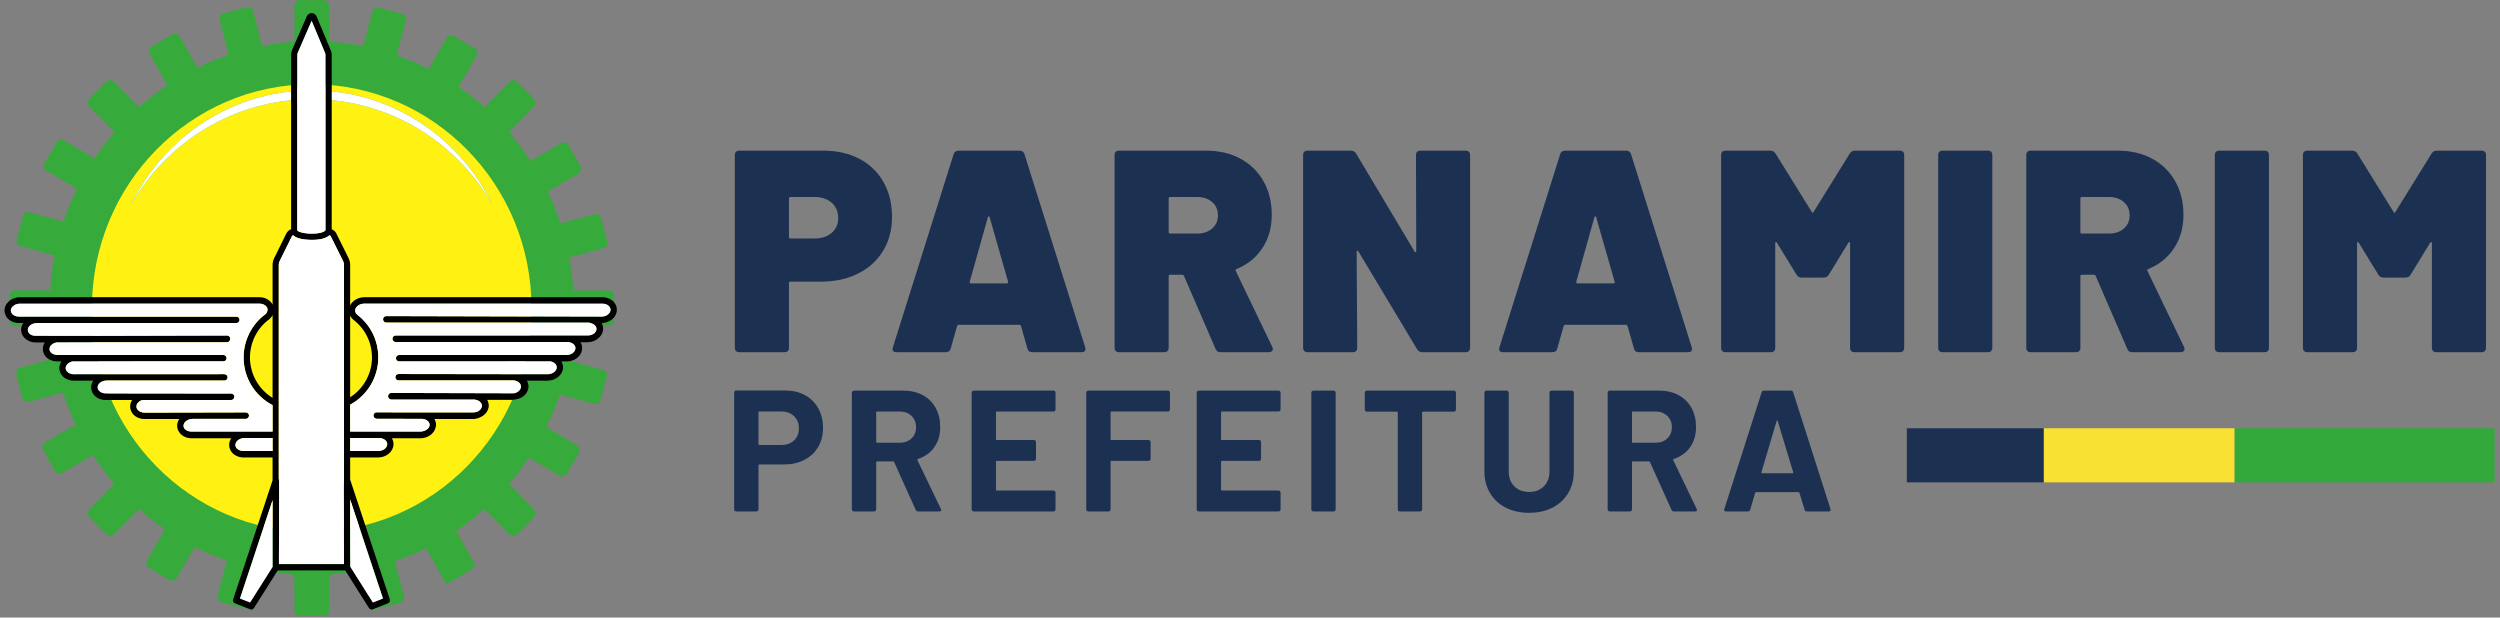 <svg width="251" height="62" viewBox="0 0 251 62" fill="none" xmlns="http://www.w3.org/2000/svg">
<rect x="0" y="0" width="251" height="62" fill="#808080" stroke="none"/>
<path d="M205.201 48.429H191.443V42.997H205.201V48.429Z" fill="#1C3152"/>
<path d="M224.363 48.429H205.202V42.997H224.363V48.429Z" fill="#F8E133"/>
<path d="M250.453 48.429H224.362V42.997H250.453V48.429Z" fill="#33A93B"/>
<path d="M83.505 23.378C83.938 23.002 84.155 22.506 84.155 21.889C84.155 21.253 83.938 20.743 83.505 20.357C83.071 19.972 82.498 19.779 81.785 19.779H79.357C79.26 19.779 79.213 19.827 79.213 19.924V23.797C79.213 23.893 79.26 23.941 79.357 23.941H81.785C82.498 23.941 83.071 23.753 83.505 23.378ZM86.294 15.95C87.335 16.499 88.139 17.279 88.708 18.291C89.276 19.302 89.56 20.463 89.56 21.774C89.56 23.064 89.261 24.201 88.664 25.184C88.067 26.167 87.228 26.928 86.15 27.467C85.07 28.007 83.827 28.277 82.421 28.277H79.357C79.26 28.277 79.213 28.325 79.213 28.421V34.924C79.213 35.059 79.174 35.166 79.097 35.242C79.019 35.32 78.914 35.358 78.779 35.358H74.212C74.077 35.358 73.971 35.32 73.894 35.242C73.817 35.166 73.778 35.059 73.778 34.924V15.559C73.778 15.425 73.817 15.319 73.894 15.241C73.971 15.164 74.077 15.126 74.212 15.126H82.681C84.049 15.126 85.253 15.4 86.294 15.95Z" fill="#1C3152"/>
<path d="M97.48 28.45H101.093C101.208 28.45 101.247 28.392 101.208 28.277L99.358 21.802C99.339 21.744 99.31 21.716 99.272 21.716C99.233 21.716 99.204 21.744 99.185 21.802L97.364 28.277C97.345 28.392 97.383 28.45 97.48 28.45ZM103.145 34.982L102.509 32.727C102.47 32.651 102.422 32.612 102.364 32.612H96.237C96.179 32.612 96.131 32.651 96.093 32.727L95.456 34.982C95.399 35.233 95.235 35.358 94.965 35.358H90.022C89.676 35.358 89.55 35.194 89.647 34.866L95.746 15.472C95.822 15.241 95.986 15.126 96.237 15.126H102.364C102.614 15.126 102.778 15.241 102.855 15.472L108.954 34.866C108.973 34.905 108.983 34.963 108.983 35.04C108.983 35.252 108.848 35.358 108.578 35.358H103.636C103.366 35.358 103.203 35.233 103.145 34.982Z" fill="#1C3152"/>
<path d="M117.335 19.924V23.305C117.335 23.402 117.384 23.45 117.48 23.45H120.197C120.813 23.45 121.314 23.281 121.7 22.944C122.085 22.607 122.278 22.169 122.278 21.629C122.278 21.07 122.085 20.622 121.7 20.285C121.314 19.948 120.813 19.779 120.197 19.779H117.48C117.384 19.779 117.335 19.827 117.335 19.924ZM122.047 35.04L118.867 27.699C118.828 27.622 118.771 27.583 118.694 27.583H117.48C117.384 27.583 117.335 27.631 117.335 27.728V34.924C117.335 35.059 117.296 35.166 117.22 35.243C117.143 35.32 117.037 35.358 116.902 35.358H112.335C112.2 35.358 112.094 35.32 112.017 35.243C111.94 35.166 111.902 35.059 111.902 34.924V15.559C111.902 15.425 111.94 15.319 112.017 15.241C112.094 15.165 112.2 15.126 112.335 15.126H121.093C122.403 15.126 123.554 15.396 124.547 15.935C125.539 16.475 126.31 17.231 126.859 18.204C127.408 19.177 127.683 20.299 127.683 21.571C127.683 22.843 127.369 23.956 126.744 24.909C126.117 25.863 125.255 26.562 124.157 27.005C124.06 27.044 124.031 27.111 124.07 27.207L127.741 34.838C127.779 34.953 127.798 35.021 127.798 35.04C127.798 35.137 127.76 35.214 127.683 35.271C127.606 35.329 127.509 35.358 127.394 35.358H122.538C122.287 35.358 122.123 35.252 122.047 35.04Z" fill="#1C3152"/>
<path d="M142.279 15.241C142.355 15.164 142.462 15.126 142.597 15.126H147.163C147.298 15.126 147.404 15.164 147.481 15.241C147.558 15.319 147.597 15.425 147.597 15.559V34.924C147.597 35.059 147.558 35.166 147.481 35.242C147.404 35.32 147.298 35.358 147.163 35.358H142.799C142.568 35.358 142.394 35.262 142.279 35.069L136.382 25.242C136.343 25.184 136.305 25.16 136.266 25.17C136.228 25.18 136.209 25.223 136.209 25.3L136.266 34.924C136.266 35.059 136.228 35.166 136.151 35.242C136.074 35.32 135.968 35.358 135.833 35.358H131.266C131.132 35.358 131.025 35.32 130.948 35.242C130.871 35.166 130.833 35.059 130.833 34.924V15.559C130.833 15.425 130.871 15.319 130.948 15.241C131.025 15.164 131.132 15.126 131.266 15.126H135.631C135.862 15.126 136.036 15.222 136.151 15.414L142.018 25.242C142.057 25.3 142.095 25.324 142.134 25.314C142.172 25.305 142.192 25.261 142.192 25.184L142.163 15.559C142.163 15.425 142.201 15.319 142.279 15.241Z" fill="#1C3152"/>
<path d="M158.378 28.45H161.991C162.106 28.45 162.145 28.392 162.106 28.277L160.256 21.802C160.237 21.744 160.208 21.716 160.17 21.716C160.131 21.716 160.101 21.744 160.083 21.802L158.262 28.277C158.243 28.392 158.281 28.45 158.378 28.45ZM164.043 34.982L163.407 32.728C163.368 32.651 163.32 32.612 163.262 32.612H157.135C157.077 32.612 157.029 32.651 156.99 32.728L156.354 34.982C156.297 35.233 156.133 35.358 155.863 35.358H150.92C150.574 35.358 150.448 35.195 150.545 34.867L156.644 15.473C156.72 15.241 156.884 15.126 157.135 15.126H163.262C163.512 15.126 163.676 15.241 163.753 15.473L169.852 34.867C169.871 34.905 169.881 34.963 169.881 35.04C169.881 35.253 169.746 35.358 169.476 35.358H164.534C164.264 35.358 164.101 35.233 164.043 34.982Z" fill="#1C3152"/>
<path d="M186.24 15.126H190.749C190.884 15.126 190.989 15.164 191.067 15.241C191.143 15.318 191.182 15.425 191.182 15.559V34.924C191.182 35.059 191.143 35.165 191.067 35.242C190.989 35.32 190.884 35.358 190.749 35.358H186.182C186.047 35.358 185.941 35.32 185.864 35.242C185.787 35.165 185.748 35.059 185.748 34.924V24.432C185.748 24.356 185.729 24.312 185.69 24.302C185.652 24.293 185.613 24.317 185.575 24.375L183.609 27.583C183.494 27.776 183.32 27.872 183.089 27.872H180.892C180.661 27.872 180.488 27.776 180.372 27.583L178.407 24.375C178.368 24.317 178.329 24.293 178.291 24.302C178.252 24.312 178.233 24.356 178.233 24.432V34.924C178.233 35.059 178.194 35.165 178.118 35.242C178.041 35.32 177.935 35.358 177.8 35.358H173.233C173.098 35.358 172.992 35.32 172.915 35.242C172.838 35.165 172.8 35.059 172.8 34.924V15.559C172.8 15.425 172.838 15.318 172.915 15.241C172.992 15.164 173.098 15.126 173.233 15.126H177.742C177.973 15.126 178.147 15.222 178.263 15.414L181.904 21.282C181.962 21.397 182.019 21.397 182.078 21.282L185.719 15.414C185.835 15.222 186.008 15.126 186.24 15.126Z" fill="#1C3152"/>
<path d="M194.709 35.242C194.632 35.165 194.594 35.059 194.594 34.924V15.559C194.594 15.425 194.632 15.318 194.709 15.241C194.786 15.164 194.893 15.126 195.027 15.126H199.595C199.729 15.126 199.835 15.164 199.912 15.241C199.989 15.318 200.028 15.425 200.028 15.559V34.924C200.028 35.059 199.989 35.165 199.912 35.242C199.835 35.32 199.729 35.358 199.595 35.358H195.027C194.893 35.358 194.786 35.32 194.709 35.242Z" fill="#1C3152"/>
<path d="M208.871 19.924V23.305C208.871 23.402 208.92 23.45 209.016 23.45H211.733C212.349 23.45 212.85 23.281 213.236 22.944C213.621 22.607 213.814 22.169 213.814 21.629C213.814 21.07 213.621 20.622 213.236 20.285C212.85 19.948 212.349 19.779 211.733 19.779H209.016C208.92 19.779 208.871 19.827 208.871 19.924ZM213.583 35.04L210.404 27.699C210.364 27.622 210.307 27.583 210.23 27.583H209.016C208.92 27.583 208.871 27.631 208.871 27.728V34.924C208.871 35.059 208.833 35.166 208.756 35.243C208.679 35.32 208.573 35.358 208.438 35.358H203.871C203.737 35.358 203.63 35.32 203.553 35.243C203.476 35.166 203.438 35.059 203.438 34.924V15.559C203.438 15.425 203.476 15.319 203.553 15.241C203.63 15.165 203.737 15.126 203.871 15.126H212.629C213.939 15.126 215.09 15.396 216.083 15.935C217.075 16.475 217.846 17.231 218.395 18.204C218.944 19.177 219.219 20.299 219.219 21.571C219.219 22.843 218.905 23.956 218.28 24.909C217.653 25.863 216.791 26.562 215.693 27.005C215.596 27.044 215.567 27.111 215.606 27.207L219.277 34.838C219.315 34.953 219.334 35.021 219.334 35.04C219.334 35.137 219.296 35.214 219.219 35.271C219.142 35.329 219.046 35.358 218.93 35.358H214.074C213.823 35.358 213.659 35.252 213.583 35.04Z" fill="#1C3152"/>
<path d="M222.484 35.242C222.407 35.165 222.369 35.059 222.369 34.924V15.559C222.369 15.425 222.407 15.318 222.484 15.241C222.561 15.164 222.667 15.126 222.802 15.126H227.369C227.503 15.126 227.609 15.164 227.687 15.241C227.763 15.318 227.802 15.425 227.802 15.559V34.924C227.802 35.059 227.763 35.165 227.687 35.242C227.609 35.32 227.503 35.358 227.369 35.358H222.802C222.667 35.358 222.561 35.32 222.484 35.242Z" fill="#1C3152"/>
<path d="M244.654 15.126H249.163C249.298 15.126 249.403 15.164 249.481 15.241C249.557 15.318 249.596 15.425 249.596 15.559V34.924C249.596 35.059 249.557 35.165 249.481 35.242C249.403 35.32 249.298 35.358 249.163 35.358H244.596C244.461 35.358 244.355 35.32 244.278 35.242C244.201 35.165 244.162 35.059 244.162 34.924V24.432C244.162 24.356 244.143 24.312 244.104 24.302C244.066 24.293 244.027 24.317 243.989 24.375L242.023 27.583C241.908 27.776 241.735 27.872 241.503 27.872H239.306C239.075 27.872 238.902 27.776 238.786 27.583L236.821 24.375C236.782 24.317 236.743 24.293 236.705 24.302C236.667 24.312 236.647 24.356 236.647 24.432V34.924C236.647 35.059 236.608 35.165 236.532 35.242C236.455 35.32 236.349 35.358 236.214 35.358H231.647C231.512 35.358 231.406 35.32 231.329 35.242C231.252 35.165 231.214 35.059 231.214 34.924V15.559C231.214 15.425 231.252 15.318 231.329 15.241C231.406 15.164 231.512 15.126 231.647 15.126H236.156C236.387 15.126 236.561 15.222 236.677 15.414L240.318 21.282C240.376 21.397 240.434 21.397 240.492 21.282L244.133 15.414C244.249 15.222 244.422 15.126 244.654 15.126Z" fill="#1C3152"/>
<path d="M79.721 44.217C80.045 43.911 80.207 43.51 80.207 43.013C80.207 42.505 80.045 42.094 79.721 41.783C79.398 41.471 78.971 41.314 78.439 41.314H76.239C76.18 41.314 76.152 41.344 76.152 41.401V44.59C76.152 44.648 76.18 44.676 76.239 44.676H78.439C78.971 44.676 79.398 44.524 79.721 44.217ZM80.813 39.669C81.391 39.98 81.839 40.422 82.156 40.994C82.473 41.566 82.633 42.222 82.633 42.961C82.633 43.688 82.468 44.33 82.139 44.885C81.809 45.439 81.347 45.87 80.753 46.175C80.157 46.482 79.472 46.635 78.7 46.635H76.239C76.18 46.635 76.152 46.664 76.152 46.721V51.14C76.152 51.198 76.131 51.247 76.091 51.287C76.051 51.328 76.002 51.348 75.944 51.348H73.916C73.859 51.348 73.809 51.328 73.769 51.287C73.728 51.247 73.708 51.198 73.708 51.14V39.409C73.708 39.351 73.728 39.302 73.769 39.261C73.809 39.221 73.859 39.201 73.916 39.201H78.804C79.565 39.201 80.235 39.356 80.813 39.669Z" fill="#1C3152"/>
<path d="M87.969 41.401V44.365C87.969 44.422 87.998 44.452 88.056 44.452H90.326C90.811 44.452 91.206 44.307 91.513 44.018C91.819 43.73 91.972 43.354 91.972 42.892C91.972 42.43 91.819 42.051 91.513 41.757C91.206 41.462 90.811 41.315 90.326 41.315H88.056C87.998 41.315 87.969 41.344 87.969 41.401ZM91.937 51.192L89.771 46.392C89.749 46.346 89.713 46.323 89.667 46.323H88.056C87.998 46.323 87.969 46.352 87.969 46.41V51.14C87.969 51.198 87.949 51.247 87.909 51.287C87.868 51.328 87.819 51.348 87.761 51.348H85.733C85.676 51.348 85.626 51.328 85.587 51.287C85.546 51.247 85.525 51.198 85.525 51.14V39.426C85.525 39.368 85.546 39.319 85.587 39.279C85.626 39.238 85.676 39.218 85.733 39.218H90.69C91.428 39.218 92.079 39.368 92.639 39.669C93.2 39.969 93.632 40.396 93.939 40.951C94.245 41.505 94.398 42.147 94.398 42.874C94.398 43.66 94.201 44.333 93.809 44.893C93.416 45.453 92.867 45.849 92.163 46.08C92.105 46.104 92.087 46.144 92.111 46.202L94.468 51.105C94.491 51.152 94.502 51.187 94.502 51.209C94.502 51.302 94.438 51.348 94.312 51.348H92.18C92.065 51.348 91.983 51.296 91.937 51.192Z" fill="#1C3152"/>
<path d="M105.914 41.254C105.873 41.295 105.824 41.315 105.766 41.315H100.082C100.025 41.315 99.996 41.344 99.996 41.402V44.087C99.996 44.145 100.025 44.174 100.082 44.174H103.808C103.866 44.174 103.915 44.194 103.956 44.235C103.995 44.276 104.016 44.325 104.016 44.382V46.063C104.016 46.121 103.995 46.17 103.956 46.211C103.915 46.251 103.866 46.271 103.808 46.271H100.082C100.025 46.271 99.996 46.3 99.996 46.358V49.165C99.996 49.223 100.025 49.251 100.082 49.251H105.766C105.824 49.251 105.873 49.272 105.914 49.312C105.954 49.353 105.974 49.402 105.974 49.459V51.141C105.974 51.198 105.954 51.247 105.914 51.288C105.873 51.328 105.824 51.348 105.766 51.348H97.76C97.703 51.348 97.654 51.328 97.613 51.288C97.573 51.247 97.553 51.198 97.553 51.141V39.426C97.553 39.369 97.573 39.319 97.613 39.279C97.654 39.238 97.703 39.218 97.76 39.218H105.766C105.824 39.218 105.873 39.238 105.914 39.279C105.954 39.319 105.974 39.369 105.974 39.426V41.107C105.974 41.165 105.954 41.214 105.914 41.254Z" fill="#1C3152"/>
<path d="M117.403 41.254C117.362 41.295 117.313 41.314 117.255 41.314H111.589C111.53 41.314 111.502 41.344 111.502 41.401V44.087C111.502 44.145 111.53 44.174 111.589 44.174H115.314C115.372 44.174 115.421 44.194 115.461 44.235C115.502 44.275 115.522 44.324 115.522 44.382V46.063C115.522 46.121 115.502 46.17 115.461 46.21C115.421 46.251 115.372 46.271 115.314 46.271H111.589C111.53 46.271 111.502 46.3 111.502 46.357V51.14C111.502 51.198 111.483 51.247 111.442 51.287C111.401 51.328 111.352 51.348 111.294 51.348H109.267C109.209 51.348 109.16 51.328 109.12 51.287C109.079 51.247 109.059 51.198 109.059 51.14V39.426C109.059 39.368 109.079 39.319 109.12 39.279C109.16 39.238 109.209 39.218 109.267 39.218H117.255C117.313 39.218 117.362 39.238 117.403 39.279C117.443 39.319 117.463 39.368 117.463 39.426V41.107C117.463 41.164 117.443 41.214 117.403 41.254Z" fill="#1C3152"/>
<path d="M128.51 41.254C128.469 41.295 128.42 41.314 128.362 41.314H122.678C122.621 41.314 122.593 41.344 122.593 41.401V44.087C122.593 44.145 122.621 44.174 122.678 44.174H126.404C126.462 44.174 126.511 44.194 126.552 44.235C126.591 44.275 126.612 44.324 126.612 44.382V46.063C126.612 46.121 126.591 46.17 126.552 46.21C126.511 46.251 126.462 46.271 126.404 46.271H122.678C122.621 46.271 122.593 46.3 122.593 46.357V49.165C122.593 49.222 122.621 49.251 122.678 49.251H128.362C128.42 49.251 128.469 49.271 128.51 49.312C128.55 49.353 128.57 49.401 128.57 49.459V51.14C128.57 51.198 128.55 51.247 128.51 51.287C128.469 51.328 128.42 51.348 128.362 51.348H120.356C120.299 51.348 120.25 51.328 120.209 51.287C120.169 51.247 120.149 51.198 120.149 51.14V39.426C120.149 39.368 120.169 39.319 120.209 39.279C120.25 39.238 120.299 39.218 120.356 39.218H128.362C128.42 39.218 128.469 39.238 128.51 39.279C128.55 39.319 128.57 39.368 128.57 39.426V41.107C128.57 41.164 128.55 41.214 128.51 41.254Z" fill="#1C3152"/>
<path d="M131.717 51.287C131.676 51.247 131.655 51.198 131.655 51.14V39.426C131.655 39.368 131.676 39.319 131.717 39.279C131.756 39.238 131.806 39.218 131.863 39.218H133.891C133.949 39.218 133.998 39.238 134.039 39.279C134.079 39.319 134.099 39.368 134.099 39.426V51.14C134.099 51.198 134.079 51.247 134.039 51.287C133.998 51.328 133.949 51.348 133.891 51.348H131.863C131.806 51.348 131.756 51.328 131.717 51.287Z" fill="#1C3152"/>
<path d="M146.116 39.279C146.157 39.319 146.176 39.369 146.176 39.426V41.124C146.176 41.182 146.157 41.231 146.116 41.272C146.075 41.312 146.026 41.332 145.968 41.332H142.867C142.809 41.332 142.78 41.361 142.78 41.419V51.141C142.78 51.198 142.76 51.247 142.719 51.288C142.679 51.328 142.63 51.348 142.572 51.348H140.544C140.487 51.348 140.438 51.328 140.397 51.288C140.357 51.247 140.337 51.198 140.337 51.141V41.419C140.337 41.361 140.308 41.332 140.251 41.332H137.235C137.176 41.332 137.128 41.312 137.088 41.272C137.047 41.231 137.027 41.182 137.027 41.124V39.426C137.027 39.369 137.047 39.319 137.088 39.279C137.128 39.239 137.176 39.218 137.235 39.218H145.968C146.026 39.218 146.075 39.239 146.116 39.279Z" fill="#1C3152"/>
<path d="M151.175 50.967C150.499 50.62 149.974 50.132 149.598 49.502C149.222 48.873 149.035 48.148 149.035 47.328V39.425C149.035 39.368 149.055 39.319 149.096 39.278C149.136 39.238 149.185 39.217 149.243 39.217H151.27C151.327 39.217 151.377 39.238 151.417 39.278C151.458 39.319 151.478 39.368 151.478 39.425V47.345C151.478 47.957 151.666 48.451 152.041 48.827C152.416 49.202 152.911 49.39 153.523 49.39C154.135 49.39 154.63 49.202 155.005 48.827C155.379 48.451 155.568 47.957 155.568 47.345V39.425C155.568 39.368 155.588 39.319 155.628 39.278C155.669 39.238 155.718 39.217 155.776 39.217H157.803C157.861 39.217 157.91 39.238 157.951 39.278C157.991 39.319 158.011 39.368 158.011 39.425V47.328C158.011 48.148 157.823 48.873 157.448 49.502C157.072 50.132 156.547 50.62 155.871 50.967C155.196 51.313 154.412 51.487 153.523 51.487C152.634 51.487 151.851 51.313 151.175 50.967Z" fill="#1C3152"/>
<path d="M163.852 41.401V44.365C163.852 44.422 163.881 44.452 163.94 44.452H166.209C166.694 44.452 167.09 44.307 167.396 44.018C167.702 43.73 167.855 43.354 167.855 42.892C167.855 42.43 167.702 42.051 167.396 41.757C167.09 41.462 166.694 41.315 166.209 41.315H163.94C163.881 41.315 163.852 41.344 163.852 41.401ZM167.82 51.192L165.655 46.392C165.632 46.346 165.597 46.323 165.551 46.323H163.94C163.881 46.323 163.852 46.352 163.852 46.41V51.14C163.852 51.198 163.833 51.247 163.792 51.287C163.751 51.328 163.702 51.348 163.644 51.348H161.617C161.559 51.348 161.51 51.328 161.47 51.287C161.429 51.247 161.409 51.198 161.409 51.14V39.426C161.409 39.368 161.429 39.319 161.47 39.279C161.51 39.238 161.559 39.218 161.617 39.218H166.573C167.312 39.218 167.962 39.368 168.522 39.669C169.083 39.969 169.516 40.396 169.822 40.951C170.128 41.505 170.281 42.147 170.281 42.874C170.281 43.66 170.085 44.333 169.692 44.893C169.299 45.453 168.75 45.849 168.046 46.08C167.989 46.104 167.971 46.144 167.994 46.202L170.351 51.105C170.374 51.152 170.385 51.187 170.385 51.209C170.385 51.302 170.322 51.348 170.195 51.348H168.063C167.948 51.348 167.867 51.296 167.82 51.192Z" fill="#1C3152"/>
<path d="M176.918 47.519H179.967C180.037 47.519 180.06 47.484 180.037 47.414L178.477 42.268C178.466 42.222 178.449 42.202 178.425 42.207C178.402 42.213 178.384 42.233 178.373 42.268L176.848 47.414C176.837 47.484 176.859 47.519 176.918 47.519ZM181.181 51.175L180.661 49.477C180.637 49.431 180.609 49.407 180.574 49.407H176.311C176.276 49.407 176.248 49.431 176.224 49.477L175.721 51.175C175.687 51.29 175.612 51.348 175.496 51.348H173.296C173.227 51.348 173.175 51.328 173.14 51.287C173.105 51.247 173.099 51.187 173.123 51.105L176.866 39.391C176.9 39.276 176.975 39.218 177.091 39.218H179.811C179.927 39.218 180.002 39.276 180.037 39.391L183.78 51.105C183.791 51.129 183.797 51.157 183.797 51.192C183.797 51.296 183.734 51.348 183.606 51.348H181.405C181.29 51.348 181.216 51.29 181.181 51.175Z" fill="#1C3152"/>
<path d="M61.654 32.137V29.714C61.654 29.408 61.41 29.16 61.109 29.16H57.561C57.489 28.035 57.349 26.929 57.145 25.846L60.573 24.93C60.865 24.853 61.039 24.549 60.962 24.252L60.358 21.91C60.282 21.613 59.984 21.436 59.693 21.514L56.265 22.429C55.904 21.328 55.48 20.257 54.987 19.225L58.063 17.442C58.324 17.291 58.416 16.951 58.267 16.685L57.09 14.58C56.941 14.314 56.608 14.221 56.346 14.372L53.266 16.158C52.606 15.143 51.88 14.178 51.094 13.266L53.604 10.711C53.817 10.494 53.817 10.143 53.604 9.926L51.922 8.213C51.709 7.996 51.364 7.996 51.151 8.213L48.641 10.768C47.818 10.033 46.953 9.345 46.044 8.718L47.83 5.604C47.981 5.34 47.894 5 47.634 4.845L45.579 3.624C45.319 3.469 44.986 3.558 44.834 3.823L43.047 6.939C42.01 6.41 40.932 5.952 39.822 5.565L40.746 2.082C40.825 1.786 40.653 1.481 40.362 1.402L38.065 0.77C37.775 0.69 37.475 0.865 37.397 1.161L36.474 4.641C35.351 4.413 34.202 4.262 33.033 4.185V0.571C33.033 0.265 32.788 0.016 32.487 0.016H30.108C29.807 0.016 29.563 0.265 29.563 0.571V4.185C28.458 4.258 27.372 4.399 26.309 4.607L25.41 1.117C25.333 0.82 25.035 0.643 24.744 0.721L22.443 1.336C22.152 1.413 21.978 1.717 22.054 2.013L22.953 5.503C21.872 5.871 20.82 6.303 19.806 6.804L18.056 3.673C17.907 3.407 17.574 3.314 17.312 3.466L15.245 4.664C14.983 4.816 14.892 5.155 15.041 5.421L16.794 8.557C15.798 9.229 14.85 9.969 13.954 10.768L11.445 8.213C11.232 7.996 10.887 7.996 10.674 8.213L8.992 9.926C8.779 10.143 8.779 10.494 8.992 10.711L11.501 13.266C10.779 14.105 10.103 14.985 9.487 15.911L6.43 14.093C6.17 13.938 5.836 14.027 5.684 14.292L4.485 16.384C4.333 16.648 4.42 16.988 4.68 17.143L7.74 18.962C7.221 20.019 6.771 21.115 6.391 22.246L2.97 21.305C2.68 21.225 2.381 21.4 2.302 21.696L1.682 24.035C1.603 24.33 1.775 24.635 2.066 24.715L5.484 25.655C5.26 26.799 5.111 27.969 5.035 29.159H1.487C1.185 29.159 0.941 29.408 0.941 29.714V32.137C0.941 32.443 1.185 32.692 1.487 32.692H5.035C5.107 33.817 5.246 34.923 5.45 36.005L2.023 36.921C1.731 36.999 1.557 37.302 1.633 37.599L2.237 39.942C2.314 40.238 2.612 40.416 2.903 40.338L6.33 39.422C6.691 40.523 7.115 41.594 7.608 42.627L4.533 44.409C4.271 44.561 4.18 44.9 4.329 45.166L5.506 47.271C5.655 47.538 5.988 47.631 6.249 47.479L9.33 45.693C9.989 46.708 10.716 47.673 11.501 48.585L8.991 51.14C8.778 51.357 8.778 51.709 8.991 51.925L10.674 53.638C10.886 53.855 11.232 53.855 11.445 53.638L13.954 51.083C14.778 51.818 15.642 52.506 16.552 53.133L14.766 56.247C14.614 56.511 14.702 56.851 14.962 57.006L17.016 58.228C17.276 58.382 17.61 58.293 17.762 58.028L19.549 54.913C20.586 55.441 21.663 55.899 22.773 56.286L21.849 59.769C21.77 60.065 21.942 60.37 22.233 60.45L24.53 61.081C24.821 61.161 25.12 60.986 25.199 60.69L25.991 57.701C26.065 57.424 26.335 57.254 26.612 57.304C27.416 57.451 28.233 57.559 29.06 57.629C29.343 57.653 29.563 57.89 29.563 58.18L29.563 61.28C29.563 61.587 29.807 61.835 30.108 61.835H32.487C32.788 61.835 33.032 61.587 33.032 61.28V58.181C33.032 57.89 33.252 57.653 33.536 57.629C34.297 57.563 35.05 57.466 35.792 57.336C36.072 57.287 36.342 57.46 36.414 57.74L37.186 60.734C37.262 61.031 37.56 61.208 37.852 61.13L40.153 60.515C40.444 60.438 40.618 60.134 40.541 59.838L39.642 56.348C40.724 55.98 41.776 55.548 42.789 55.047L44.809 58.661L47.351 57.188C47.612 57.036 47.704 56.697 47.555 56.43L45.801 53.294C46.798 52.622 47.745 51.882 48.641 51.083L51.151 53.638C51.364 53.855 51.709 53.855 51.922 53.638L53.604 51.926C53.817 51.709 53.817 51.357 53.604 51.141L51.094 48.585C51.816 47.747 52.492 46.867 53.108 45.941L56.166 47.759C56.426 47.913 56.76 47.824 56.911 47.56L58.111 45.468C58.263 45.203 58.175 44.863 57.915 44.708L54.856 42.889C55.374 41.832 55.825 40.736 56.205 39.605L59.625 40.547C59.916 40.626 60.215 40.451 60.294 40.155L60.914 37.816C60.992 37.521 60.82 37.216 60.53 37.136L57.112 36.196C57.336 35.053 57.484 33.883 57.561 32.692H61.109C61.41 32.692 61.654 32.443 61.654 32.137Z" fill="#36AA3B"/>
<path d="M31.315 9.96C23.558 9.953 16.782 14.221 13.133 20.582C16.433 13.757 23.337 9.066 31.316 9.073C39.277 9.08 46.158 13.765 49.458 20.574C45.812 14.228 39.054 9.966 31.315 9.96ZM31.316 8.458C19.129 8.448 9.241 18.496 9.23 30.905C9.22 43.314 19.092 53.382 31.279 53.393C43.466 53.404 53.354 43.352 53.364 30.943C53.374 18.534 43.503 8.469 31.316 8.458Z" fill="#FFF212"/>
<path d="M49.457 20.575C45.812 14.229 39.053 9.967 31.314 9.96C23.558 9.954 16.782 14.222 13.133 20.583C16.433 13.758 23.336 9.066 31.315 9.073C39.276 9.08 46.158 13.765 49.457 20.575Z" fill="white"/>
<path d="M61.297 31.166L61.279 31.234L61.282 31.241C61.282 31.248 61.279 31.256 61.276 31.266C61.272 31.273 61.269 31.291 61.254 31.317C61.24 31.353 61.219 31.389 61.184 31.428C61.177 31.439 61.163 31.46 61.135 31.489C61.103 31.529 61.06 31.564 60.997 31.608C60.976 31.622 60.958 31.637 60.937 31.647C60.895 31.672 60.849 31.694 60.789 31.719C60.764 31.73 60.739 31.737 60.697 31.748L60.616 31.766C60.577 31.777 60.535 31.78 60.503 31.784L60.39 31.791L38.768 31.737C38.595 31.737 38.458 31.877 38.458 32.057C38.458 32.24 38.595 32.387 38.768 32.387H59.153C59.191 32.409 59.226 32.423 59.269 32.43L59.336 32.448C59.357 32.455 59.382 32.459 59.406 32.469C59.452 32.484 59.495 32.502 59.544 32.527C59.569 32.538 59.59 32.552 59.618 32.57C59.657 32.596 59.692 32.624 59.72 32.653C59.773 32.707 59.815 32.764 59.844 32.822C59.875 32.89 59.89 32.951 59.89 33.016V33.044C59.886 33.084 59.879 33.123 59.872 33.156C59.84 33.263 59.777 33.371 59.692 33.45C59.519 33.597 59.272 33.684 59.011 33.684H39.717C39.625 33.684 39.537 33.727 39.473 33.806C39.42 33.87 39.399 33.938 39.399 34.021C39.399 34.197 39.537 34.337 39.71 34.337H56.997C57.029 34.337 57.068 34.337 57.099 34.341L57.237 34.377C57.276 34.391 57.314 34.402 57.353 34.416L57.378 34.427C57.406 34.441 57.438 34.452 57.484 34.481C57.505 34.495 57.523 34.506 57.551 34.528C57.572 34.546 57.593 34.564 57.618 34.589C57.625 34.592 57.636 34.61 57.646 34.621C57.664 34.643 57.681 34.668 57.699 34.689C57.759 34.775 57.787 34.872 57.777 34.977C57.773 35.066 57.745 35.153 57.696 35.235C57.678 35.264 57.664 35.289 57.639 35.318L57.604 35.353L57.554 35.404C57.519 35.433 57.48 35.462 57.456 35.479L57.42 35.497C57.396 35.512 57.374 35.523 57.353 35.533C57.318 35.551 57.279 35.566 57.248 35.576L57.142 35.612C57.11 35.619 57.078 35.623 57.039 35.63L57.036 35.626L56.994 35.634C56.955 35.641 56.912 35.644 56.873 35.644H40.066C39.893 35.644 39.752 35.788 39.752 35.964C39.752 36.144 39.889 36.284 40.066 36.284L55.276 36.28C55.649 36.352 55.91 36.614 55.9 36.902C55.879 37.264 55.459 37.573 54.983 37.573L40.017 37.552C39.837 37.552 39.692 37.695 39.692 37.871C39.692 38.051 39.837 38.195 40.017 38.195H51.625C51.639 38.198 51.657 38.205 51.685 38.216C51.713 38.22 51.741 38.227 51.794 38.238C51.808 38.242 51.826 38.248 51.872 38.267L51.942 38.299C51.967 38.309 51.985 38.32 52.009 38.334C52.034 38.349 52.055 38.364 52.084 38.389C52.101 38.403 52.119 38.417 52.136 38.435L52.179 38.475C52.196 38.496 52.211 38.518 52.225 38.539L52.246 38.575C52.263 38.608 52.281 38.647 52.291 38.698C52.295 38.708 52.298 38.722 52.298 38.74C52.302 38.758 52.306 38.78 52.306 38.802V38.83C52.295 39.132 52.013 39.398 51.65 39.477H51.583C51.565 39.477 51.547 39.48 51.508 39.484L39.276 39.452C39.099 39.452 38.958 39.595 38.958 39.775C38.958 39.918 39.047 40.044 39.173 40.084C39.226 40.113 39.276 40.123 39.325 40.123H47.692C47.71 40.134 47.731 40.138 47.748 40.138C48.133 40.21 48.394 40.468 48.383 40.759C48.369 40.985 48.2 41.201 47.942 41.323C47.798 41.377 47.657 41.406 47.519 41.406H40.401L37.815 41.395C37.639 41.395 37.495 41.538 37.495 41.718C37.495 41.873 37.6 42.002 37.752 42.034C37.784 42.045 37.812 42.045 37.84 42.045L42.348 42.055C42.387 42.055 42.433 42.055 42.465 42.059L42.503 42.07C42.884 42.131 43.149 42.389 43.128 42.691C43.128 42.717 43.128 42.731 43.124 42.742C43.05 43.072 42.641 43.327 42.2 43.327H35.156V40.633L35.219 40.597C36.923 39.646 37.981 37.843 37.981 35.9C37.981 34.187 37.212 32.62 35.861 31.59C35.727 31.475 35.657 31.324 35.664 31.155C35.685 30.789 36.094 30.487 36.577 30.487H60.486C60.761 30.487 61.004 30.581 61.149 30.742C61.177 30.774 61.202 30.807 61.223 30.832C61.233 30.853 61.244 30.871 61.254 30.889V30.918L61.272 30.936C61.276 30.947 61.279 30.957 61.282 30.968L61.3 31.054C61.304 31.073 61.304 31.101 61.304 31.13C61.304 31.141 61.304 31.148 61.297 31.166ZM37.964 45.281H35.156V43.977L38.196 43.981L38.253 43.998C38.627 44.063 38.891 44.322 38.877 44.616C38.86 44.983 38.45 45.281 37.964 45.281ZM35.156 31.701C35.223 31.83 35.315 31.953 35.434 32.06L35.487 32.11C36.669 33.016 37.346 34.395 37.346 35.9C37.346 37.502 36.507 39.024 35.156 39.886V31.701ZM36.066 52.892L36.122 53.064L38.45 60.089L37.438 60.488L36.599 59.163V59.159L36.302 58.688L35.692 57.726L35.593 57.564L35.17 56.9C35.163 56.347 35.163 55.751 35.156 55.133V50.148L36.066 52.892ZM34.535 48.176C34.514 48.395 34.514 48.786 34.514 49.551C34.521 50.385 34.521 51.48 34.528 52.586V53.373C34.532 53.998 34.535 54.601 34.535 55.133V56.634H28.002C28.002 56.415 28.002 56.095 28.006 55.707C28.006 55.488 28.01 55.237 28.01 54.967C28.01 54.784 28.013 54.598 28.013 54.4C28.017 54.238 28.017 54.077 28.017 53.908C28.017 53.739 28.02 53.57 28.02 53.398V53.218C28.02 53.01 28.023 52.798 28.023 52.586C28.023 51.48 28.031 50.385 28.031 49.551C28.031 48.596 28.031 48.212 27.988 48.043V26.601C27.988 26.461 28.017 26.328 28.076 26.217L29.304 23.728C29.336 23.674 29.374 23.634 29.424 23.616C29.667 23.846 30.193 24.083 31.343 24.083C32.359 24.083 32.856 23.832 33.085 23.616C33.135 23.634 33.181 23.674 33.209 23.728L34.447 26.217C34.507 26.328 34.535 26.461 34.535 26.601V48.176ZM29.847 5.525C29.847 5.446 29.861 5.364 29.893 5.296L31.29 2.081L32.63 5.296C32.662 5.364 32.676 5.439 32.676 5.518V23.124C32.602 23.214 32.306 23.454 31.343 23.454C30.224 23.454 29.914 23.203 29.847 23.135V5.525ZM27.367 39.944C25.964 39.085 25.096 37.544 25.096 35.9C25.096 34.38 25.815 32.944 27.025 32.06L27.082 32.021V32.01C27.202 31.898 27.297 31.773 27.367 31.633V39.944ZM27.367 43.327H19.22C18.944 43.327 18.704 43.234 18.556 43.072C18.465 42.968 18.419 42.842 18.429 42.717C18.454 42.354 18.877 42.055 19.367 42.055H24.68C24.852 42.055 25.001 41.905 25.001 41.722C25.001 41.549 24.852 41.406 24.676 41.406L14.517 41.427C14.253 41.427 14.003 41.33 13.847 41.169C13.745 41.057 13.692 40.924 13.699 40.788C13.71 40.508 13.981 40.242 14.316 40.159H23.216C23.392 40.159 23.533 40.015 23.533 39.832C23.533 39.657 23.392 39.513 23.216 39.513L10.613 39.498C10.341 39.498 10.098 39.401 9.942 39.229C9.84 39.125 9.791 38.996 9.801 38.859C9.809 38.705 9.897 38.543 10.041 38.424C10.13 38.36 10.225 38.306 10.331 38.27C10.377 38.252 10.426 38.242 10.482 38.23C10.546 38.216 10.616 38.209 10.697 38.209H22.528C22.708 38.209 22.853 38.065 22.853 37.889C22.853 37.71 22.708 37.566 22.528 37.566L7.406 37.573C7.138 37.573 6.891 37.476 6.74 37.311C6.634 37.193 6.581 37.067 6.588 36.941C6.606 36.632 6.913 36.356 7.287 36.284L22.444 36.277C22.616 36.277 22.754 36.137 22.754 35.964C22.754 35.785 22.616 35.644 22.444 35.644H5.78C5.643 35.644 5.512 35.619 5.396 35.569C5.332 35.547 5.279 35.519 5.237 35.49C5.187 35.454 5.145 35.422 5.11 35.386C5.036 35.303 4.951 35.178 4.969 35.023C4.969 34.97 4.976 34.934 4.994 34.872C4.994 34.869 4.997 34.854 5.015 34.822C5.036 34.786 5.057 34.743 5.082 34.715L5.11 34.682L5.138 34.653C5.17 34.614 5.206 34.585 5.262 34.549C5.272 34.542 5.283 34.531 5.315 34.513C5.339 34.495 5.371 34.477 5.417 34.459C5.452 34.441 5.488 34.427 5.537 34.416C5.551 34.413 5.565 34.406 5.604 34.398C5.635 34.388 5.671 34.38 5.689 34.377L9.417 34.366L22.796 34.362C22.958 34.362 23.099 34.233 23.114 34.053L23.117 34.007C23.117 33.827 22.976 33.684 22.796 33.684L9.548 33.719L8.511 33.723L3.572 33.716C3.375 33.716 3.184 33.666 3.036 33.569C3.001 33.547 2.969 33.518 2.93 33.475C2.849 33.385 2.8 33.285 2.793 33.163C2.789 33.152 2.786 33.134 2.789 33.091C2.789 33.073 2.793 33.052 2.796 33.034C2.8 33.019 2.803 33.001 2.81 32.972C2.817 32.951 2.821 32.94 2.824 32.929L2.842 32.894C2.86 32.861 2.877 32.825 2.902 32.793C2.919 32.767 2.941 32.743 2.969 32.718C2.993 32.692 3.022 32.663 3.061 32.635C3.085 32.613 3.117 32.596 3.163 32.57C3.195 32.549 3.23 32.531 3.262 32.52C3.301 32.506 3.343 32.488 3.396 32.477C3.434 32.466 3.473 32.455 3.526 32.448C3.544 32.441 3.562 32.441 3.593 32.441L3.636 32.434C3.657 32.434 3.675 32.43 3.695 32.43H23.738C23.914 32.43 24.052 32.29 24.052 32.11C24.052 31.931 23.914 31.791 23.738 31.791H1.904C1.639 31.791 1.389 31.694 1.234 31.529C1.209 31.503 1.188 31.475 1.17 31.442C1.145 31.41 1.135 31.389 1.121 31.349C1.114 31.338 1.11 31.324 1.107 31.313L1.11 31.309L1.092 31.234C1.086 31.213 1.086 31.195 1.086 31.162C1.086 31.134 1.089 31.108 1.096 31.069C1.099 31.054 1.103 31.044 1.114 31.011C1.121 30.986 1.135 30.957 1.149 30.929L1.181 30.878C1.23 30.8 1.297 30.731 1.399 30.667C1.41 30.656 1.421 30.649 1.449 30.634C1.473 30.62 1.498 30.606 1.537 30.584C1.565 30.57 1.601 30.559 1.657 30.541C1.671 30.534 1.682 30.53 1.713 30.526C1.745 30.516 1.78 30.509 1.823 30.501C1.869 30.491 1.925 30.487 1.999 30.487H26.041C26.317 30.487 26.556 30.581 26.715 30.746C26.817 30.853 26.867 30.979 26.86 31.116C26.853 31.273 26.775 31.428 26.655 31.54C25.279 32.541 24.457 34.172 24.457 35.9C24.457 37.889 25.551 39.707 27.308 40.644L27.367 40.676V43.327ZM27.367 45.281H24.457C24.193 45.281 23.942 45.184 23.784 45.022C23.681 44.915 23.632 44.785 23.639 44.645C23.653 44.34 23.964 44.063 24.369 43.995C24.387 43.992 24.405 43.984 24.422 43.977H27.367V45.281ZM27.367 56.921L26.941 57.593L26.842 57.751L25.629 59.662L25.318 60.154V60.157L25.107 60.488L24.094 60.089L26.412 53.096L26.468 52.927L27.367 50.219V56.921ZM61.702 30.408C61.678 30.372 61.646 30.332 61.618 30.304C61.593 30.275 61.565 30.25 61.537 30.225L61.508 30.2C61.456 30.153 61.389 30.106 61.318 30.067C61.075 29.92 60.789 29.841 60.486 29.841H36.577C35.953 29.841 35.399 30.182 35.156 30.663V26.601C35.156 26.367 35.107 26.13 35.001 25.929L33.766 23.437C33.667 23.243 33.498 23.092 33.304 23.02V5.518C33.304 5.357 33.269 5.198 33.209 5.048L33.11 4.814L33.036 4.635L32.92 4.361L32.747 3.949L31.787 1.647C31.699 1.449 31.505 1.313 31.29 1.313C31.071 1.323 30.884 1.442 30.796 1.647L29.639 4.301L29.424 4.803L29.322 5.033C29.251 5.188 29.226 5.357 29.226 5.525V23.009C29.018 23.092 28.856 23.243 28.75 23.437L27.523 25.929C27.417 26.13 27.367 26.367 27.367 26.601V30.588C27.315 30.487 27.251 30.39 27.17 30.304C26.902 30.009 26.489 29.841 26.041 29.841H1.999C1.667 29.841 1.34 29.938 1.075 30.113C1.004 30.157 0.941 30.207 0.884 30.257C0.817 30.318 0.75 30.39 0.69 30.469C0.549 30.667 0.468 30.889 0.454 31.119C0.443 31.385 0.528 31.654 0.697 31.881L0.771 31.967C0.807 32.006 0.849 32.042 0.884 32.075C0.944 32.125 1.011 32.172 1.075 32.211C1.315 32.355 1.601 32.43 1.904 32.43H2.334C2.256 32.545 2.197 32.674 2.161 32.807C2.147 32.868 2.136 32.937 2.13 32.983C2.122 33.016 2.122 33.037 2.122 33.044C2.119 33.098 2.122 33.149 2.126 33.206C2.151 33.461 2.256 33.702 2.44 33.903C2.518 33.982 2.602 34.053 2.68 34.104C2.941 34.287 3.258 34.384 3.6 34.384L4.5 34.38C4.373 34.567 4.306 34.772 4.299 34.98C4.285 35.293 4.398 35.594 4.616 35.831C4.768 35.993 4.969 36.119 5.195 36.194C5.258 36.219 5.322 36.234 5.392 36.248C5.459 36.266 5.526 36.273 5.583 36.277C5.639 36.284 5.692 36.284 5.749 36.284H6.172C6.045 36.474 5.971 36.686 5.957 36.902C5.943 37.211 6.055 37.512 6.278 37.757C6.549 38.047 6.962 38.216 7.406 38.216H9.371C9.237 38.406 9.163 38.626 9.152 38.848C9.135 39.154 9.251 39.462 9.47 39.699C9.748 39.994 10.161 40.159 10.598 40.159H13.265C13.149 40.342 13.078 40.547 13.068 40.763C13.053 41.064 13.166 41.373 13.385 41.614C13.664 41.905 14.077 42.07 14.517 42.07H17.999C17.872 42.257 17.798 42.472 17.787 42.684C17.77 42.993 17.883 43.295 18.101 43.535C18.376 43.833 18.789 44.002 19.233 44.002H23.216C23.089 44.189 23.018 44.397 23.008 44.616C22.994 44.936 23.106 45.238 23.325 45.468C23.607 45.762 24.02 45.931 24.457 45.931H27.367V48.23L25.858 52.78L25.801 52.949L25.748 53.114L23.41 60.172C23.353 60.33 23.431 60.506 23.586 60.571L24.814 61.059L24.997 61.127L25.114 61.17C25.131 61.177 25.153 61.184 25.17 61.192C25.195 61.195 25.216 61.199 25.23 61.199C25.336 61.199 25.431 61.145 25.491 61.055L27.515 57.859L27.614 57.697L27.72 57.532L27.886 57.27H34.662L34.81 57.507L34.916 57.668L35.018 57.834L36.81 60.675L37.053 61.055C37.085 61.102 37.127 61.141 37.177 61.163C37.223 61.188 37.269 61.199 37.311 61.199C37.357 61.199 37.392 61.188 37.431 61.17L37.48 61.152L38.955 60.571C39.113 60.506 39.191 60.33 39.138 60.172L36.786 53.078L36.732 52.909L36.676 52.741L35.156 48.154V45.931H37.964C38.782 45.931 39.473 45.353 39.508 44.645C39.519 44.419 39.463 44.196 39.343 44.002H42.218C42.962 44.002 43.618 43.521 43.738 42.892C43.752 42.849 43.759 42.813 43.766 42.774L43.777 42.713C43.787 42.487 43.734 42.271 43.618 42.07H47.466C47.713 42.07 47.96 42.016 48.172 41.912C48.69 41.707 49.043 41.258 49.071 40.766C49.075 40.547 49.022 40.335 48.912 40.145H51.434C51.505 40.141 51.576 40.138 51.628 40.123C51.678 40.12 51.727 40.109 51.773 40.098C52.489 40.001 53.029 39.477 53.061 38.852C53.071 38.626 53.011 38.403 52.898 38.216H54.983C55.801 38.216 56.493 37.642 56.528 36.938C56.539 36.704 56.479 36.481 56.362 36.284H56.972C57.039 36.28 57.103 36.277 57.159 36.266C57.875 36.162 58.415 35.634 58.443 35.005C58.457 34.783 58.397 34.556 58.285 34.362H58.972C59.406 34.362 59.819 34.204 60.101 33.931C60.327 33.741 60.482 33.486 60.535 33.22C60.549 33.163 60.553 33.112 60.556 33.055V33.016C60.556 32.951 60.553 32.89 60.545 32.818C60.521 32.685 60.471 32.552 60.404 32.43C60.736 32.427 61.06 32.33 61.318 32.161C61.389 32.117 61.452 32.067 61.508 32.01C61.579 31.949 61.639 31.881 61.702 31.798C61.843 31.6 61.921 31.378 61.932 31.155C61.946 30.886 61.861 30.62 61.702 30.408Z" fill="black"/>
<path d="M61.296 31.166L61.278 31.234L61.282 31.241C61.282 31.248 61.278 31.256 61.275 31.266C61.271 31.273 61.268 31.291 61.254 31.316C61.24 31.352 61.219 31.388 61.183 31.428C61.176 31.439 61.162 31.46 61.134 31.489C61.102 31.528 61.06 31.564 60.996 31.608C60.975 31.622 60.958 31.636 60.936 31.647C60.894 31.672 60.848 31.694 60.788 31.719C60.764 31.729 60.739 31.737 60.697 31.747L60.616 31.765C60.577 31.776 60.534 31.78 60.502 31.784L60.39 31.791L38.767 31.737C38.594 31.737 38.457 31.877 38.457 32.056C38.457 32.24 38.594 32.387 38.767 32.387H59.152C59.19 32.408 59.225 32.423 59.268 32.43L59.335 32.448C59.356 32.455 59.381 32.459 59.406 32.469C59.451 32.484 59.494 32.502 59.543 32.527C59.568 32.538 59.589 32.552 59.617 32.57C59.656 32.595 59.691 32.624 59.719 32.653C59.772 32.706 59.815 32.764 59.843 32.821C59.875 32.89 59.889 32.951 59.889 33.015V33.044C59.885 33.084 59.878 33.123 59.871 33.155C59.84 33.263 59.776 33.371 59.691 33.45C59.518 33.597 59.271 33.683 59.01 33.683H39.716C39.624 33.683 39.536 33.727 39.473 33.806C39.419 33.87 39.399 33.938 39.399 34.021C39.399 34.197 39.536 34.337 39.709 34.337H56.996C57.028 34.337 57.067 34.337 57.099 34.34L57.236 34.377C57.275 34.391 57.314 34.402 57.353 34.416L57.377 34.427C57.405 34.441 57.437 34.452 57.483 34.481C57.504 34.495 57.522 34.506 57.55 34.527C57.571 34.545 57.592 34.563 57.617 34.588C57.624 34.592 57.635 34.61 57.646 34.621C57.663 34.642 57.681 34.667 57.698 34.689C57.758 34.775 57.786 34.872 57.776 34.976C57.772 35.066 57.744 35.152 57.695 35.235C57.677 35.264 57.663 35.289 57.638 35.318L57.603 35.353L57.553 35.404C57.518 35.433 57.48 35.461 57.455 35.479L57.42 35.497C57.395 35.511 57.374 35.523 57.353 35.533C57.317 35.551 57.279 35.565 57.247 35.576L57.141 35.612C57.109 35.619 57.077 35.623 57.039 35.63L57.035 35.626L56.993 35.634C56.954 35.641 56.912 35.644 56.873 35.644H40.065C39.892 35.644 39.751 35.788 39.751 35.964C39.751 36.144 39.889 36.284 40.065 36.284L55.275 36.28C55.649 36.352 55.91 36.614 55.899 36.901C55.878 37.264 55.459 37.573 54.982 37.573L40.016 37.551C39.836 37.551 39.691 37.695 39.691 37.871C39.691 38.051 39.836 38.194 40.016 38.194H51.624C51.638 38.198 51.656 38.205 51.684 38.216C51.712 38.22 51.741 38.227 51.794 38.237C51.808 38.241 51.825 38.248 51.871 38.266L51.941 38.299C51.966 38.309 51.984 38.32 52.009 38.334C52.033 38.349 52.054 38.363 52.083 38.388C52.1 38.403 52.118 38.417 52.136 38.435L52.178 38.474C52.196 38.496 52.21 38.518 52.224 38.539L52.245 38.575C52.263 38.608 52.28 38.647 52.291 38.697C52.294 38.708 52.298 38.722 52.298 38.74C52.301 38.758 52.305 38.78 52.305 38.801V38.83C52.294 39.132 52.012 39.398 51.649 39.477H51.582C51.564 39.477 51.547 39.48 51.508 39.484L39.275 39.452C39.099 39.452 38.958 39.595 38.958 39.775C38.958 39.918 39.046 40.044 39.173 40.084C39.226 40.112 39.275 40.123 39.324 40.123H47.691C47.709 40.134 47.73 40.138 47.748 40.138C48.132 40.209 48.393 40.468 48.383 40.759C48.368 40.985 48.199 41.201 47.942 41.323C47.797 41.377 47.656 41.406 47.518 41.406H40.4L37.815 41.395C37.638 41.395 37.494 41.538 37.494 41.718C37.494 41.872 37.599 42.001 37.751 42.034C37.783 42.045 37.811 42.045 37.839 42.045L42.347 42.055C42.386 42.055 42.432 42.055 42.464 42.059L42.502 42.07C42.884 42.131 43.148 42.389 43.127 42.691C43.127 42.716 43.127 42.731 43.123 42.741C43.049 43.072 42.64 43.327 42.199 43.327H35.155V40.633L35.218 40.597C36.922 39.645 37.981 37.842 37.981 35.899C37.981 34.186 37.212 32.62 35.861 31.59C35.727 31.475 35.656 31.323 35.663 31.155C35.684 30.788 36.093 30.487 36.577 30.487H60.485C60.76 30.487 61.003 30.58 61.148 30.742C61.176 30.774 61.201 30.806 61.222 30.832C61.233 30.853 61.243 30.871 61.254 30.889V30.918L61.271 30.936C61.275 30.947 61.278 30.957 61.282 30.968L61.3 31.054C61.303 31.072 61.303 31.101 61.303 31.13C61.303 31.14 61.303 31.148 61.296 31.166Z" fill="white"/>
<path d="M38.877 44.616C38.859 44.983 38.45 45.281 37.963 45.281H35.155V43.977L38.196 43.981L38.252 43.998C38.626 44.063 38.891 44.322 38.877 44.616Z" fill="white"/>
<path d="M27.367 43.977V45.281H24.457C24.192 45.281 23.942 45.184 23.783 45.022C23.681 44.914 23.631 44.785 23.638 44.645C23.652 44.34 23.963 44.063 24.369 43.995C24.386 43.991 24.404 43.984 24.421 43.977H27.367Z" fill="white"/>
<path d="M27.367 40.676V43.327H19.219C18.944 43.327 18.704 43.234 18.556 43.072C18.464 42.968 18.419 42.842 18.429 42.717C18.454 42.354 18.877 42.056 19.367 42.056H24.679C24.852 42.056 25 41.905 25 41.722C25 41.549 24.852 41.406 24.676 41.406L14.517 41.427C14.253 41.427 14.002 41.33 13.847 41.169C13.745 41.057 13.692 40.924 13.699 40.788C13.71 40.508 13.981 40.242 14.316 40.159H23.216C23.392 40.159 23.533 40.015 23.533 39.833C23.533 39.657 23.392 39.513 23.216 39.513L10.613 39.498C10.341 39.498 10.098 39.401 9.942 39.229C9.84 39.125 9.791 38.996 9.801 38.859C9.808 38.705 9.896 38.543 10.041 38.424C10.129 38.36 10.224 38.306 10.33 38.27C10.376 38.252 10.425 38.242 10.482 38.23C10.546 38.216 10.616 38.209 10.697 38.209H22.528C22.708 38.209 22.852 38.065 22.852 37.889C22.852 37.71 22.708 37.566 22.528 37.566L7.406 37.573C7.138 37.573 6.891 37.476 6.74 37.311C6.634 37.193 6.581 37.067 6.588 36.941C6.606 36.632 6.912 36.356 7.286 36.284L22.443 36.277C22.616 36.277 22.754 36.137 22.754 35.964C22.754 35.785 22.616 35.644 22.443 35.644H5.78C5.643 35.644 5.512 35.619 5.395 35.569C5.332 35.547 5.279 35.519 5.237 35.49C5.187 35.454 5.145 35.422 5.11 35.386C5.036 35.303 4.951 35.178 4.969 35.023C4.969 34.97 4.976 34.934 4.994 34.872C4.994 34.869 4.997 34.854 5.015 34.822C5.036 34.786 5.057 34.743 5.082 34.715L5.11 34.682L5.138 34.653C5.17 34.614 5.205 34.585 5.262 34.549C5.272 34.542 5.283 34.531 5.314 34.513C5.339 34.495 5.371 34.477 5.417 34.459C5.452 34.441 5.487 34.427 5.537 34.416C5.551 34.413 5.565 34.406 5.604 34.398C5.635 34.388 5.671 34.38 5.688 34.377L9.417 34.366L22.796 34.362C22.958 34.362 23.099 34.233 23.113 34.053L23.117 34.007C23.117 33.827 22.976 33.684 22.796 33.684L9.547 33.719L8.51 33.723L3.572 33.716C3.375 33.716 3.184 33.666 3.036 33.569C3.001 33.547 2.969 33.518 2.93 33.475C2.849 33.385 2.799 33.285 2.792 33.163C2.789 33.152 2.785 33.134 2.789 33.091C2.789 33.073 2.792 33.052 2.796 33.034C2.799 33.019 2.803 33.001 2.81 32.972C2.817 32.951 2.821 32.94 2.824 32.929L2.842 32.894C2.859 32.861 2.877 32.825 2.902 32.793C2.919 32.767 2.94 32.743 2.969 32.718C2.993 32.693 3.022 32.663 3.061 32.635C3.085 32.613 3.117 32.596 3.163 32.57C3.194 32.549 3.23 32.531 3.262 32.52C3.3 32.506 3.343 32.488 3.395 32.477C3.434 32.466 3.473 32.455 3.526 32.448C3.544 32.441 3.561 32.441 3.593 32.441L3.636 32.434C3.657 32.434 3.674 32.43 3.695 32.43H23.738C23.914 32.43 24.051 32.29 24.051 32.11C24.051 31.931 23.914 31.791 23.738 31.791H1.903C1.639 31.791 1.389 31.694 1.233 31.529C1.209 31.503 1.187 31.475 1.17 31.442C1.145 31.41 1.135 31.389 1.12 31.349C1.113 31.338 1.11 31.324 1.107 31.313L1.11 31.31L1.092 31.234C1.085 31.213 1.085 31.195 1.085 31.162C1.085 31.134 1.089 31.108 1.096 31.069C1.099 31.054 1.103 31.044 1.113 31.012C1.12 30.986 1.135 30.957 1.149 30.929L1.18 30.878C1.23 30.8 1.297 30.731 1.399 30.667C1.41 30.656 1.42 30.649 1.448 30.634C1.473 30.62 1.498 30.606 1.537 30.584C1.565 30.57 1.6 30.559 1.657 30.541C1.671 30.534 1.681 30.53 1.713 30.526C1.745 30.516 1.78 30.509 1.822 30.501C1.868 30.491 1.925 30.487 1.999 30.487H26.041C26.316 30.487 26.556 30.581 26.715 30.746C26.817 30.853 26.866 30.979 26.859 31.116C26.852 31.273 26.775 31.428 26.655 31.54C25.279 32.541 24.457 34.172 24.457 35.9C24.457 37.889 25.551 39.707 27.307 40.644L27.367 40.676Z" fill="white"/>
<path d="M38.45 60.089L37.437 60.488L36.597 59.163V59.159L36.301 58.688L35.691 57.726L35.593 57.564L35.169 56.9C35.162 56.346 35.162 55.751 35.155 55.133V50.147L36.065 52.892L36.121 53.064L38.45 60.089Z" fill="white"/>
<path d="M27.367 50.219V56.921L26.94 57.593L26.841 57.751L25.628 59.662L25.317 60.154V60.157L25.106 60.488L24.094 60.089L26.411 53.096L26.467 52.927L27.367 50.219Z" fill="white"/>
<path d="M34.535 48.175C34.514 48.394 34.514 48.786 34.514 49.551C34.52 50.384 34.52 51.48 34.528 52.586V53.373C34.531 53.998 34.535 54.601 34.535 55.132V56.633H28.002C28.002 56.414 28.002 56.095 28.006 55.707C28.006 55.488 28.009 55.236 28.009 54.967C28.009 54.784 28.013 54.597 28.013 54.4C28.016 54.238 28.016 54.077 28.016 53.908C28.016 53.739 28.02 53.57 28.02 53.397V53.218C28.02 53.01 28.023 52.798 28.023 52.586C28.023 51.48 28.031 50.384 28.031 49.551C28.031 48.595 28.031 48.212 27.988 48.043V26.6C27.988 26.461 28.016 26.328 28.076 26.216L29.304 23.727C29.336 23.674 29.374 23.634 29.424 23.616C29.667 23.846 30.193 24.083 31.343 24.083C32.358 24.083 32.856 23.831 33.085 23.616C33.135 23.634 33.18 23.674 33.209 23.727L34.447 26.216C34.507 26.328 34.535 26.461 34.535 26.6V48.175Z" fill="white"/>
<path d="M32.676 5.518V23.124C32.602 23.214 32.305 23.455 31.343 23.455C30.224 23.455 29.914 23.203 29.847 23.135V5.526C29.847 5.446 29.861 5.364 29.893 5.296L31.289 2.081L32.63 5.296C32.661 5.364 32.676 5.439 32.676 5.518Z" fill="white"/>
</svg>

